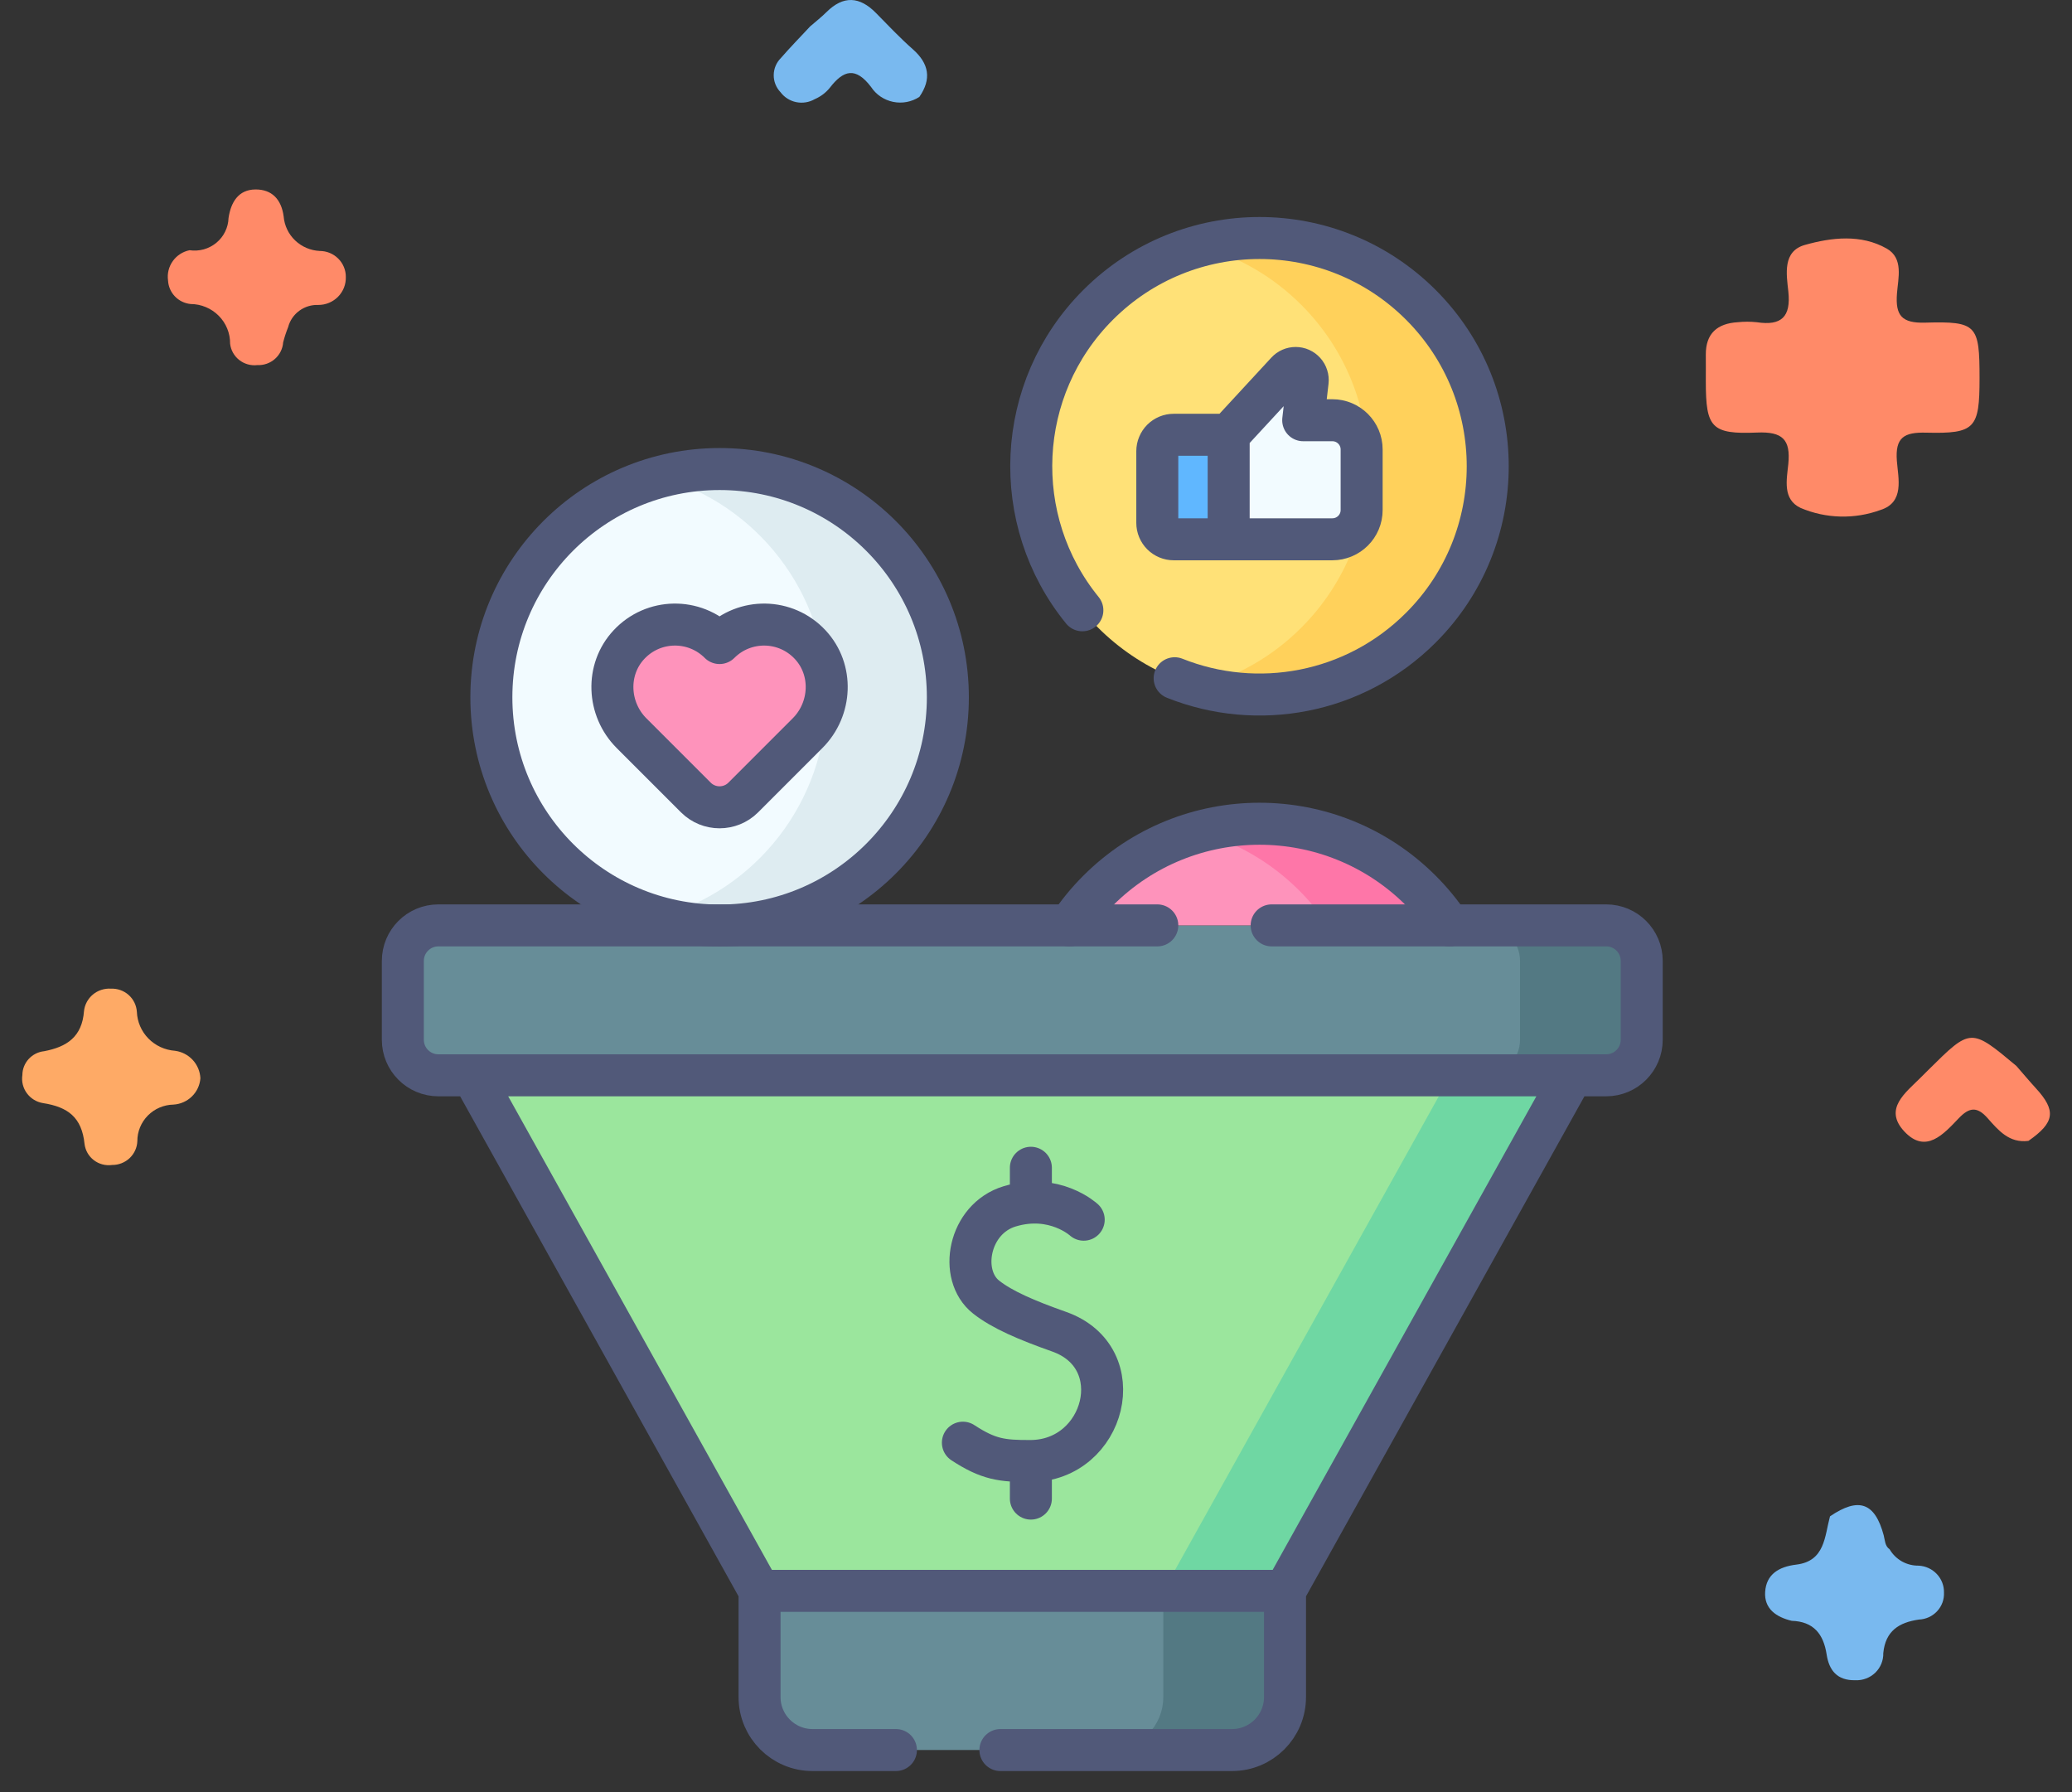 <svg width="74" height="64" viewBox="0 0 74 64" fill="none" xmlns="http://www.w3.org/2000/svg">
<rect x="0" y="0" width="74" height="64" fill="#333333" stroke="none"/>
<path d="M63.989 57.882C63.437 57.749 63.003 57.454 63.041 56.85C63.082 56.219 63.53 55.95 64.153 55.875C65.181 55.75 65.163 54.869 65.357 54.151C66.379 53.455 66.961 53.656 67.275 54.828C67.323 55.007 67.313 55.205 67.488 55.33C67.593 55.51 67.744 55.658 67.926 55.761C68.109 55.863 68.316 55.915 68.525 55.912C68.773 55.925 69.006 56.033 69.174 56.213C69.343 56.393 69.434 56.631 69.428 56.876C69.433 56.998 69.414 57.119 69.372 57.233C69.329 57.347 69.265 57.452 69.181 57.541C69.098 57.63 68.998 57.702 68.887 57.753C68.775 57.804 68.655 57.832 68.532 57.837C67.82 57.94 67.338 58.243 67.26 59.035C67.264 59.165 67.24 59.294 67.191 59.414C67.142 59.534 67.069 59.643 66.976 59.733C66.882 59.824 66.771 59.895 66.649 59.941C66.527 59.988 66.397 60.009 66.266 60.003C65.613 60.02 65.324 59.651 65.237 59.084C65.126 58.358 64.774 57.907 63.989 57.882Z" fill="#79B9EF"/>
<path d="M72.444 40.743C71.755 40.831 71.368 40.363 70.984 39.929C70.614 39.511 70.335 39.537 69.957 39.933C69.422 40.492 68.78 41.231 68.011 40.405C67.257 39.598 68.058 39.022 68.602 38.476C68.693 38.384 68.786 38.293 68.877 38.202C70.386 36.706 70.386 36.706 72.013 38.066C72.242 38.328 72.465 38.595 72.7 38.852C73.446 39.663 73.389 40.084 72.444 40.743Z" fill="#FF8A68"/>
<path d="M7.157 38.505C7.139 38.751 7.032 38.982 6.855 39.155C6.678 39.328 6.444 39.432 6.196 39.447C5.85 39.453 5.521 39.594 5.279 39.839C5.038 40.084 4.903 40.413 4.905 40.755C4.896 40.985 4.796 41.201 4.629 41.359C4.461 41.517 4.237 41.605 4.006 41.603C3.891 41.619 3.774 41.612 3.662 41.583C3.549 41.554 3.444 41.503 3.352 41.432C3.26 41.362 3.183 41.275 3.126 41.175C3.069 41.075 3.033 40.964 3.019 40.85C2.922 39.904 2.426 39.53 1.532 39.393C1.302 39.355 1.096 39.228 0.959 39.041C0.822 38.854 0.764 38.621 0.799 38.392C0.8 38.18 0.88 37.976 1.024 37.819C1.168 37.662 1.365 37.562 1.578 37.54C2.389 37.386 2.933 37.025 3 36.106C3.025 35.876 3.14 35.664 3.319 35.515C3.498 35.366 3.729 35.292 3.962 35.307C4.195 35.297 4.422 35.378 4.595 35.532C4.768 35.687 4.873 35.902 4.888 36.133C4.902 36.49 5.048 36.83 5.3 37.087C5.551 37.343 5.889 37.499 6.25 37.525C6.493 37.557 6.717 37.673 6.883 37.852C7.048 38.031 7.145 38.262 7.157 38.505Z" fill="#FEAA66"/>
<path d="M28.933 0.944C29.128 0.774 29.333 0.615 29.515 0.434C30.121 -0.169 30.702 -0.129 31.286 0.465C31.717 0.904 32.141 1.353 32.601 1.759C33.184 2.274 33.274 2.825 32.834 3.461C32.697 3.55 32.544 3.611 32.383 3.642C32.223 3.672 32.058 3.671 31.898 3.638C31.737 3.605 31.585 3.541 31.45 3.45C31.315 3.359 31.199 3.242 31.11 3.106C30.557 2.378 30.123 2.5 29.632 3.14C29.489 3.315 29.305 3.452 29.096 3.542C28.898 3.656 28.663 3.693 28.438 3.648C28.213 3.602 28.013 3.476 27.876 3.293C27.718 3.128 27.63 2.908 27.633 2.68C27.635 2.452 27.727 2.234 27.889 2.072C28.224 1.686 28.584 1.32 28.933 0.944Z" fill="#79B9EF"/>
<path d="M6.77 8.936C6.939 8.961 7.112 8.95 7.277 8.905C7.442 8.859 7.595 8.779 7.727 8.67C7.858 8.562 7.965 8.427 8.04 8.274C8.115 8.122 8.157 7.955 8.162 7.786C8.246 7.222 8.515 6.768 9.127 6.766C9.71 6.763 10.05 7.118 10.131 7.731C10.158 8.056 10.303 8.36 10.54 8.586C10.777 8.813 11.089 8.946 11.418 8.962C11.54 8.962 11.662 8.986 11.775 9.032C11.889 9.079 11.992 9.147 12.078 9.233C12.165 9.319 12.234 9.421 12.281 9.534C12.328 9.646 12.352 9.767 12.351 9.888C12.355 10.018 12.333 10.148 12.286 10.269C12.239 10.39 12.167 10.501 12.076 10.594C11.984 10.688 11.875 10.762 11.754 10.813C11.633 10.864 11.503 10.89 11.372 10.89C11.127 10.88 10.887 10.953 10.69 11.097C10.493 11.241 10.352 11.448 10.291 11.682C10.22 11.86 10.16 12.041 10.113 12.226C10.097 12.454 9.991 12.666 9.819 12.818C9.647 12.97 9.421 13.049 9.191 13.038C9.077 13.052 8.96 13.042 8.849 13.011C8.738 12.98 8.634 12.927 8.544 12.856C8.453 12.785 8.378 12.697 8.322 12.597C8.266 12.497 8.231 12.387 8.218 12.273C8.22 12.088 8.185 11.905 8.115 11.734C8.045 11.562 7.941 11.406 7.81 11.275C7.679 11.143 7.523 11.039 7.351 10.967C7.18 10.895 6.995 10.858 6.808 10.857C6.594 10.836 6.394 10.739 6.246 10.584C6.098 10.429 6.011 10.226 6.001 10.013C5.967 9.771 6.028 9.524 6.171 9.324C6.313 9.124 6.527 8.985 6.77 8.936Z" fill="#FF8A68"/>
<path d="M70.698 13.51C70.698 15.299 70.544 15.495 68.791 15.451C67.999 15.43 67.682 15.624 67.745 16.457C67.794 17.091 68.025 17.939 67.158 18.213C66.233 18.55 65.213 18.524 64.307 18.139C63.654 17.832 63.812 17.125 63.868 16.573C63.956 15.694 63.661 15.409 62.753 15.447C61.117 15.516 60.923 15.268 60.922 13.631C60.922 13.309 60.925 12.987 60.922 12.665C60.918 11.908 61.331 11.552 62.06 11.507C62.287 11.483 62.515 11.483 62.742 11.507C63.626 11.642 63.966 11.313 63.869 10.41C63.802 9.793 63.657 8.974 64.46 8.747C65.414 8.478 66.464 8.356 67.383 8.877C67.99 9.222 67.791 9.929 67.749 10.481C67.689 11.263 67.915 11.547 68.757 11.522C70.607 11.469 70.698 11.608 70.698 13.51Z" fill="#FF8A68"/>
<path d="M25.7 33.053C30.202 33.053 33.852 29.403 33.852 24.901C33.852 20.399 30.202 16.75 25.7 16.75C21.198 16.75 17.549 20.399 17.549 24.901C17.549 29.403 21.198 33.053 25.7 33.053Z" fill="#F2FBFF"/>
<path d="M33.851 24.901C33.851 29.404 30.201 33.053 25.699 33.053C24.938 33.053 24.203 32.949 23.504 32.753C26.971 31.816 29.521 28.648 29.521 24.886C29.521 21.144 27 17.991 23.564 17.034C24.244 16.848 24.96 16.75 25.699 16.75C30.201 16.75 33.851 20.4 33.851 24.901Z" fill="#DEECF1"/>
<path d="M28.937 23.023C28.064 22.085 26.596 22.066 25.698 22.964C24.801 22.066 23.333 22.085 22.46 23.023C21.629 23.915 21.693 25.32 22.555 26.183L24.851 28.479C25.319 28.947 26.078 28.947 26.546 28.479L28.841 26.183C29.704 25.32 29.768 23.915 28.937 23.023Z" fill="#FE93BB"/>
<path d="M44.982 24.803C49.483 24.803 53.133 21.153 53.133 16.651C53.133 12.149 49.483 8.5 44.982 8.5C40.48 8.5 36.83 12.149 36.83 16.651C36.83 21.153 40.48 24.803 44.982 24.803Z" fill="#FFE177"/>
<path d="M50.745 22.415C48.605 24.554 45.572 25.256 42.846 24.518C44.175 24.16 45.431 23.459 46.475 22.415C49.658 19.232 49.658 14.07 46.475 10.887C45.431 9.842 44.175 9.142 42.846 8.783C45.572 8.046 48.605 8.747 50.745 10.887C53.927 14.07 53.927 19.232 50.745 22.415Z" fill="#FFD15B"/>
<path d="M47.584 19.259H43.881V15.527L45.955 13.279C46.017 13.213 46.098 13.167 46.188 13.149C46.277 13.131 46.37 13.142 46.452 13.18C46.535 13.218 46.604 13.281 46.648 13.36C46.693 13.44 46.712 13.531 46.701 13.621L46.542 15.007H47.584C48.161 15.007 48.629 15.475 48.629 16.052V18.213C48.629 18.791 48.161 19.259 47.584 19.259Z" fill="#F2FBFF"/>
<path d="M41.918 19.256H43.881V15.523H41.918C41.841 15.523 41.765 15.539 41.694 15.568C41.623 15.598 41.558 15.641 41.504 15.695C41.449 15.749 41.406 15.814 41.377 15.885C41.347 15.956 41.332 16.033 41.332 16.11V18.669C41.332 18.825 41.394 18.974 41.504 19.084C41.614 19.194 41.763 19.256 41.918 19.256Z" fill="#60B7FF"/>
<path d="M45.892 56.818H27.126L16.873 38.406H56.145L45.892 56.818Z" fill="#9BE69D"/>
<path d="M56.146 38.406L45.893 56.818H41.547L51.8 38.406H56.146Z" fill="#6FD7A3"/>
<path d="M58.633 34.317V37.132C58.633 37.833 58.065 38.401 57.364 38.401H15.656C14.955 38.401 14.387 37.833 14.387 37.132V34.317C14.387 33.615 14.955 33.047 15.656 33.047H57.364C58.065 33.047 58.633 33.615 58.633 34.317Z" fill="#678D98"/>
<path d="M58.633 34.317V37.132C58.633 37.833 58.065 38.401 57.364 38.401H53.018C53.718 38.401 54.287 37.833 54.287 37.132V34.317C54.287 33.615 53.718 33.047 53.018 33.047H57.364C58.065 33.047 58.633 33.615 58.633 34.317Z" fill="#537983"/>
<path d="M45.893 56.812H27.127V60.604C27.127 61.649 27.974 62.496 29.019 62.496H44.001C45.046 62.496 45.893 61.649 45.893 60.604L45.893 56.812Z" fill="#678D98"/>
<path d="M45.892 56.812V60.603C45.892 61.649 45.046 62.496 44 62.496H39.654C40.7 62.496 41.546 61.649 41.546 60.603V56.812H45.892Z" fill="#537983"/>
<path d="M51.766 33.047H38.195C38.488 32.607 38.829 32.19 39.217 31.802C42.4 28.618 47.561 28.618 50.745 31.802C51.133 32.19 51.474 32.607 51.766 33.047Z" fill="#FE93BB"/>
<path d="M51.767 33.046H47.421C47.123 32.598 46.781 32.181 46.4 31.801C45.366 30.768 44.123 30.069 42.809 29.709C45.544 28.953 48.595 29.651 50.746 31.801C51.133 32.189 51.475 32.606 51.767 33.046Z" fill="#FE76A8"/>
<path d="M45.893 56.813H27.127M45.893 56.813L56.146 38.401H16.874L27.127 56.813M45.893 56.813V60.605C45.893 61.65 45.046 62.497 44.001 62.497H35.729M27.127 56.813V60.605C27.127 61.65 27.974 62.497 29.019 62.497H31.997M45.416 33.047H57.364C58.065 33.047 58.633 33.615 58.633 34.317V37.132C58.633 37.833 58.065 38.401 57.364 38.401H15.656C14.955 38.401 14.387 37.833 14.387 37.132V34.317C14.387 33.615 14.955 33.047 15.656 33.047H41.332" stroke="#515979" stroke-width="1.5" stroke-miterlimit="10" stroke-linecap="round" stroke-linejoin="round"/>
<path d="M38.704 43.557C38.704 43.557 37.663 42.597 36.059 43.081C34.587 43.524 34.221 45.539 35.222 46.324C35.797 46.775 36.661 47.145 37.826 47.557C40.434 48.479 39.47 52.157 36.817 52.175C35.782 52.181 35.298 52.116 34.389 51.521M36.817 52.175V53.517M36.817 41.703V42.949M38.656 21.794C36.047 18.592 36.234 13.871 39.218 10.887C42.401 7.704 47.562 7.704 50.746 10.887C53.929 14.071 53.929 19.232 50.746 22.415C48.368 24.793 44.888 25.395 41.952 24.221M38.197 33.05C38.489 32.61 38.83 32.193 39.218 31.805C42.401 28.621 47.562 28.621 50.746 31.805C51.134 32.193 51.475 32.61 51.767 33.05" stroke="#515979" stroke-width="1.5" stroke-miterlimit="10" stroke-linecap="round" stroke-linejoin="round"/>
<path d="M47.584 19.259H43.881V15.527L45.956 13.28C45.996 13.236 46.045 13.201 46.1 13.177C46.154 13.153 46.213 13.141 46.273 13.141C46.334 13.141 46.394 13.153 46.449 13.178C46.505 13.203 46.554 13.24 46.595 13.285C46.636 13.33 46.666 13.384 46.684 13.442C46.703 13.5 46.709 13.561 46.702 13.621L46.543 15.007H47.584C48.162 15.007 48.63 15.475 48.63 16.052V18.214C48.63 18.791 48.162 19.259 47.584 19.259ZM41.918 19.259H43.881V15.527H41.918C41.841 15.527 41.765 15.542 41.694 15.571C41.623 15.601 41.558 15.644 41.504 15.698C41.449 15.753 41.406 15.818 41.377 15.889C41.347 15.96 41.332 16.036 41.332 16.113V18.673C41.332 18.828 41.394 18.977 41.504 19.087C41.614 19.197 41.763 19.259 41.918 19.259Z" stroke="#515979" stroke-width="1.5" stroke-miterlimit="10" stroke-linecap="round" stroke-linejoin="round"/>
<path d="M25.7 33.053C30.202 33.053 33.852 29.403 33.852 24.901C33.852 20.399 30.202 16.75 25.7 16.75C21.198 16.75 17.549 20.399 17.549 24.901C17.549 29.403 21.198 33.053 25.7 33.053Z" stroke="#515979" stroke-width="1.5" stroke-miterlimit="10" stroke-linecap="round" stroke-linejoin="round"/>
<path d="M28.937 23.023C28.064 22.085 26.596 22.066 25.698 22.964C24.801 22.066 23.333 22.085 22.46 23.023C21.629 23.915 21.693 25.32 22.555 26.183L24.851 28.479C25.319 28.947 26.078 28.947 26.546 28.479L28.841 26.183C29.704 25.32 29.768 23.915 28.937 23.023Z" stroke="#515979" stroke-width="1.5" stroke-miterlimit="10" stroke-linecap="round" stroke-linejoin="round"/>
</svg>
